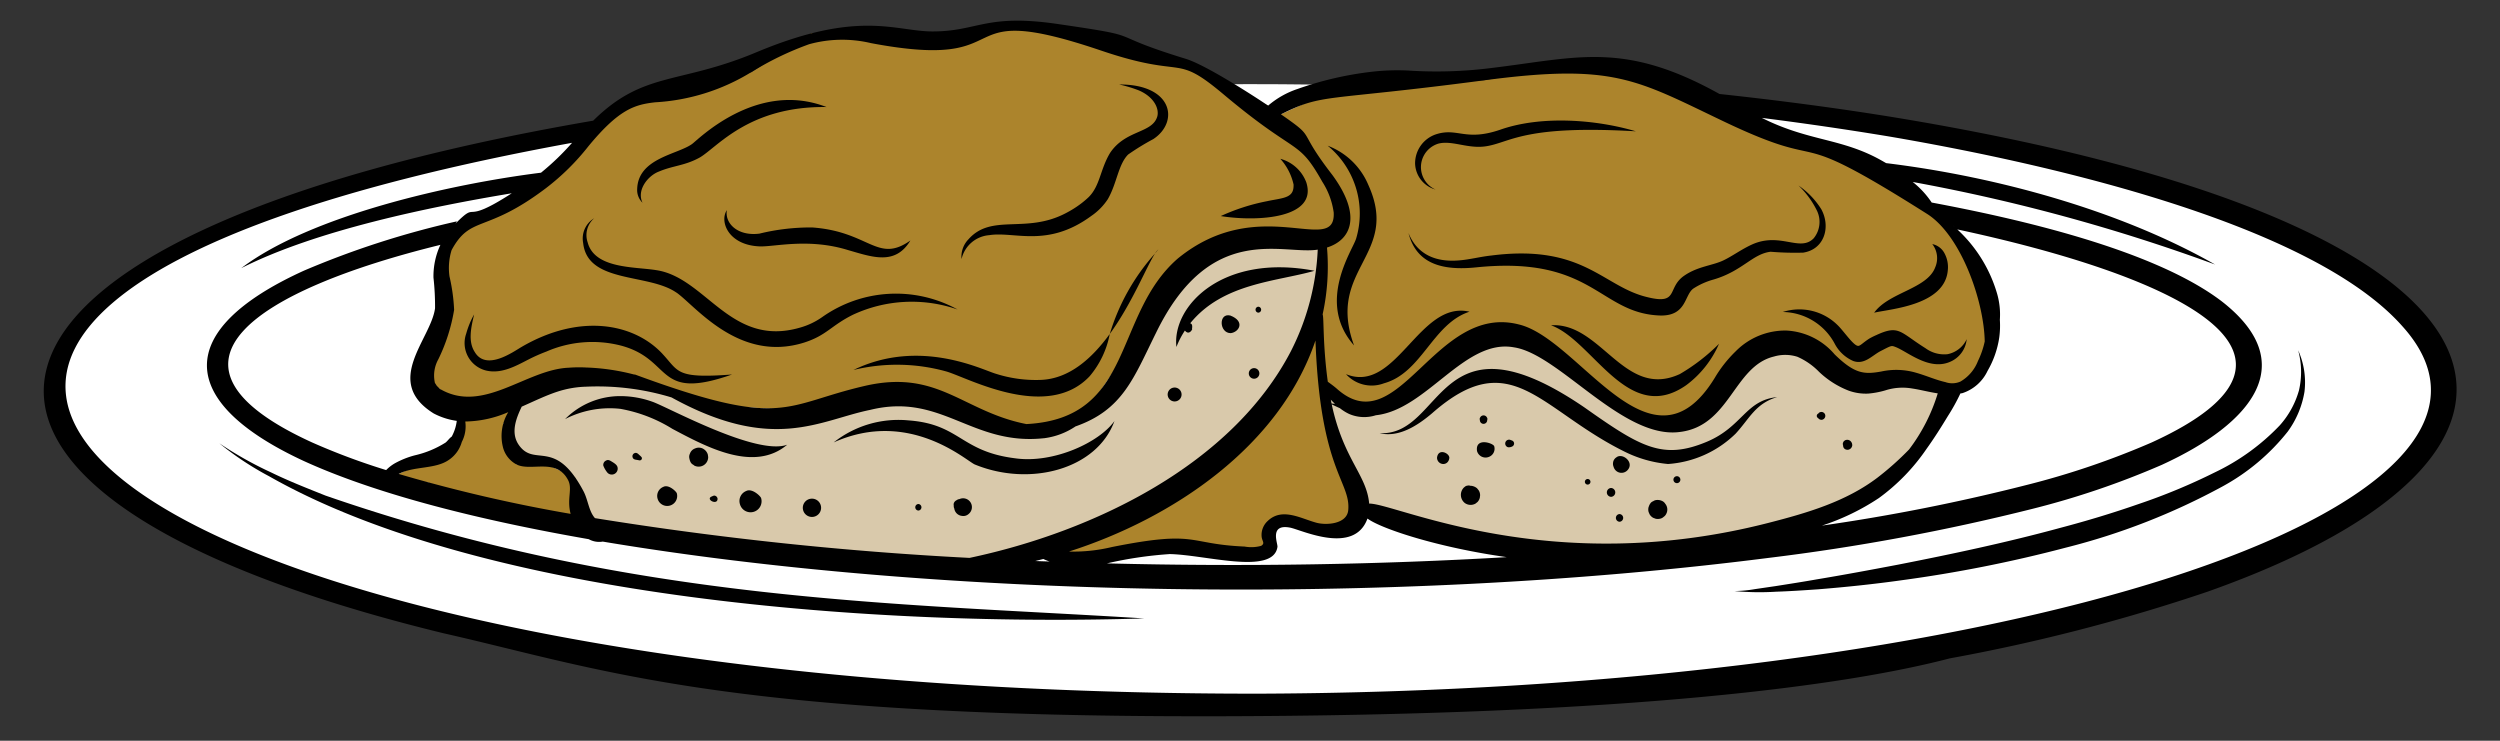 <svg xmlns="http://www.w3.org/2000/svg" xmlns:xlink="http://www.w3.org/1999/xlink" width="216" height="64" viewBox="0 0 216 64">
  <rect x="0" y="0" width="216" height="64" fill="#333333" stroke="none"/>
  <defs>
    <clipPath id="clip-path">
      <rect id="Rectangle_816" data-name="Rectangle 816" width="208.469" height="60.099" fill="none"/>
    </clipPath>
    <clipPath id="clip-biscuit-recipes-rollover">
      <rect width="216" height="64"/>
    </clipPath>
  </defs>
  <g id="biscuit-recipes-rollover" clip-path="url(#clip-biscuit-recipes-rollover)">
    <g id="Group_3386" data-name="Group 3386" transform="translate(3.781 1.786)">
      <g id="Group_3329" data-name="Group 3329" clip-path="url(#clip-path)">
        <path id="Path_10206" data-name="Path 10206" d="M215.246,77.9c0,14.7-46.249,26.622-103.3,26.622S8.644,92.6,8.644,77.9s46.249-26.622,103.3-26.622S215.246,63.2,215.246,77.9" transform="translate(-7.719 -45.794)" fill="#fff"/>
        <path id="Path_10207" data-name="Path 10207" d="M1035.637,257.441l2.971,2.142,3.271-.759,6.26-5.413,3.375-.594,4.089,1.8,5.565,4.426,3.459,1.579,2.858-.392,4.2-4.366,2.5-2.375,3.459.432,2.218,2.673,4.4.354,3.422.226,2.032.863-1.656,2.585-2.9,4.214-6.366,3.979-15.48,3.061-12.935-.932-11.6-2.715-2.99-7.069-.154-2.952Z" transform="translate(-924.862 -225.774)" fill="rgba(191,166,115,0.6)"/>
        <path id="Path_10208" data-name="Path 10208" d="M377.462,186.543l-1.037,2.607-.069,1.663.553,1.2,2.7.511,1.3.368L382.1,194.3l.581,3.015,2.375,1.122,12.106,1.4,21.017,2.083,9.779-3.791,12.713-8.59,4.633-7.6.865-3.676.352-2.016-.352-3.463-5.688.362-6.546,2.963-4.517,8.673-3.411,3.72L423,189.535l-3.951-.385-6.822-2.378L400.7,188.406l-8.021-.951-2.443-1.163-5.8-1.169-5.817.519Z" transform="translate(-336.101 -154.298)" fill="rgba(191,166,115,0.6)"/>
        <path id="Path_10209" data-name="Path 10209" d="M308.166,21.7l6.415-2.448,8.878-8.234,10.273-2.4,5.231-3.382,10.437.5,7.668-1.075,8.665.836L378.386,11.5l2.006,2.817,1.023,1.436,1.652,2.32,2.042,2.867-1.31,1.628L376.983,23l-6.07,2.822-8.276,12.161-3.563,2.244-7.194-1.556-4.4-2.248-10.632,1.348-7.666-.459-8.243-2.332L313.962,36.4,309.017,38.8l-2.178-2.819-1.588-.995,1.045-3.826Z" transform="translate(-272.601 -4.159)" fill="#ac842c"/>
        <path id="Path_10210" data-name="Path 10210" d="M832.358,224.756,832,227.679l-1.684,3.855-4.213,4.579-3.519,3.287-10.052,5.666-3.163.867,3.093.526,8.928-1.242,5.641,1.339,1.6-.972.633-2.524,6.042,1.122,1.409-2.289-2.64-5.432-1.208-10.109V224Z" transform="translate(-722.799 -200.043)" fill="#ac842c"/>
        <path id="Path_10211" data-name="Path 10211" d="M1026.05,32.519l8.614,2.135,8.309,4.047,7.9,3.053,7.181,6.256,2.373,4.278v4.125l-1.509,4.355-5-.7-4.409.464-8.051-3.855-4.252,4.8-5.621,2.414-7.443-5.167-6-2.615-7.761,4.658-2.738,1.866L1002.866,61l-.339-13.483-3.178-10.39,5.615-2.578,11.925-.358Z" transform="translate(-892.456 -29.041)" fill="#ac842c"/>
        <path id="Path_10212" data-name="Path 10212" d="M288.6,302.9l5.678-1.444-1.649,2.577,1.134,3.526,1.87-.356,1.782.838,1.445.676.639,3.512-8.85-1.256-4.654-1.9-2.786.365.37-1.058,3.888-1.823,1.517-1.74Z" transform="translate(-252.917 -269.216)" fill="#ac842c"/>
        <path id="Path_10213" data-name="Path 10213" d="M159.646,8.314c-4.939-.8-9.9-1.445-14.862-1.98-8.267-4.6-12.26-3.14-19.672-2.249a37.773,37.773,0,0,1-7.255.222,19.431,19.431,0,0,0-2.978.091A29.35,29.35,0,0,0,108.3,5.91a7.584,7.584,0,0,0-2.516,1.431c-1.419-.958-5.433-3.529-7.1-4.04C91.177.994,95.778,1.478,87.556.281c-6.182-.9-6.849.648-10.758.65-3.238,0-6.351-1.919-15.228,1.8-6.741,2.823-9.735,1.6-14.1,5.909C-10.518,18.6-16.031,40.6,34.527,52.925,47.935,55.953,58.5,60.14,100.646,60.1c37.164-.037,55.6-2.792,64.023-5a157.8,157.8,0,0,0,22.245-5.751C221.185,37.231,216.358,17.6,159.646,8.314M124.433,5.155c5.595-.738,8.869-.761,11.689-.147s5.189,1.863,8.971,3.671c9.878,4.721,4.885-.049,17.628,8.018,2.927,1.853,4.919,7.526,4.978,11.018a7.338,7.338,0,0,1-.586,1.693,3.515,3.515,0,0,1-1.51,1.772,1.759,1.759,0,0,1-1.308.046c-.812-.18-1.61-.546-2.547-.813a6.088,6.088,0,0,0-2.99-.1c-1.458.26-2.279.223-4.018-1.471a5.869,5.869,0,0,0-4.18-2.069,6.011,6.011,0,0,0-4.367,1.784,11.006,11.006,0,0,0-1.821,2.308c-5.494,8.962-11.644-3.362-16.923-4.618-7.254-1.862-10.39,10.286-15.71,5.568-.24-.213-.5-.4-.755-.587l-.043-.031c-.447-3.281-.324-5.56-.447-5.819a19.252,19.252,0,0,0,.377-5.777c2.061-.646,3.067-2.72.463-6.269-3.215-4.156-1.247-3.027-4.441-5.24,3.723-1.847,3.536-1.09,17.54-2.936m40.624,12.611s.005.01.01.014c-.1-.1-.08-.084-.01-.014M79.991,46.416a300.176,300.176,0,0,1-32.366-3.435c-.536-.591-.592-1.567-.991-2.323-2.46-4.659-4.2-2.039-5.58-3.986-.728-1.029-.268-2.267.242-3.324,1.158-.51,2.076-.963,3.075-1.291a8.732,8.732,0,0,1,2.489-.433,21.98,21.98,0,0,1,7.38.928c8.777,4.841,12.811,1.958,17.161,1.077,6.194-1.528,8.78,3.147,15.073,2.441a6.242,6.242,0,0,0,2.624-.984c.012-.007.021-.018.033-.025,4.1-1.439,5.02-4.162,6.968-8.088,4.7-9.668,10.954-6.706,13.972-7.19a21.388,21.388,0,0,1-2.325,8.788c-5.087,9.764-16.971,15.562-27.755,17.844m6.908.315c-.412-.016-.824-.026-1.236-.042q.348-.086.7-.177a4.821,4.821,0,0,0,.541.219M33.807,24.851c-.357,2.679-4.536,6.326-.123,9.082a6.06,6.06,0,0,0,2,.644,3.848,3.848,0,0,1-.436,1.359c-.2.133-.349.369-.53.515a8.507,8.507,0,0,1-2.645,1.1,7.5,7.5,0,0,0-1.752.7,3.5,3.5,0,0,0-.739.578,57.731,57.731,0,0,1-6.4-2.389C8.343,29.664,18.431,23.264,34.271,19.369a6.4,6.4,0,0,0-.6,2.834,22.4,22.4,0,0,1,.136,2.648m1.216,13.082A2.772,2.772,0,0,0,36.118,36.4a2.9,2.9,0,0,0,.3-1.767,9.642,9.642,0,0,0,3.715-.811,3.957,3.957,0,0,0-.479,2.944,2.334,2.334,0,0,0,1.193,1.578c1.262.635,3.428-.6,4.451,1.343.412.781-.126,1.592.223,2.925a132.349,132.349,0,0,1-14.856-3.449c1.336-.7,3.183-.385,4.361-1.233m74.85-10.3c.409,11.282,3.058,12.182,2.831,14.663-.11,1.2-1.879,1.318-2.738,1.088-1.356-.362-2.962-1.344-4.208-.166a1.633,1.633,0,0,0-.535,1.385c.047.389.316.556-.049.777a3.2,3.2,0,0,1-1.423.06c-5.039-.218-3.971-1.457-11.455.038a14.207,14.207,0,0,1-3.722.392c9.02-2.885,18.21-9.094,21.3-18.237m1.325,5.122c.116.12.235.238.358.354l-.292-.029q-.034-.162-.067-.325M97.238,46.086c3.083.039,8.988,1.86,9.353-.621.042-.289-.736-2.018,1.1-1.662.968.188,5.53,2.4,6.677-.787,1.183.885,6.121,2.508,12.034,3.335-10.727.628-22.32.848-34.542.539a34.107,34.107,0,0,1,5.379-.8m17.276-4.369c-.218-2.5-2.215-3.8-3.236-8.571.235.117.473.231.716.338a3.945,3.945,0,0,0,.791.493,3.279,3.279,0,0,0,2.305.111c4.395-.47,7.683-6.665,11.945-5.865,3.88.583,9.373,7.932,14.284,7.314,4.369-.494,4.683-5.684,8.167-6.522a3.454,3.454,0,0,1,2.024.02,5.937,5.937,0,0,1,1.873,1.3,7.765,7.765,0,0,0,2.575,1.633,4.4,4.4,0,0,0,1.657.25,7.49,7.49,0,0,0,1.486-.277,4.855,4.855,0,0,1,2.351-.161c.676.1,1.407.3,2.187.417a15.377,15.377,0,0,1-2.477,4.846,25.193,25.193,0,0,1-2.747,2.448c-2.745,2.077-6.1,3.048-9.393,3.893-18.917,4.865-32.274-1.719-34.508-1.663m44.011-.458a17.285,17.285,0,0,0,4.144-4.268c.656-.913,1.259-1.867,1.841-2.829a16.937,16.937,0,0,0,1.085-1.96c.056-.01.113-.013.168-.026a3.653,3.653,0,0,0,2.178-1.922,8.112,8.112,0,0,0,1.013-2.891,7.683,7.683,0,0,0,.052-1.524v-.008a6.5,6.5,0,0,0-.236-2.243,12.185,12.185,0,0,0-3.442-5.561c18.139,3.889,33.752,10.667,16.785,18.412a69.873,69.873,0,0,1-10.78,3.665,167.827,167.827,0,0,1-17.7,3.514,20.091,20.091,0,0,0,4.89-2.36m6.319-8.99v0h0l0,0M61.131,4.451a26.462,26.462,0,0,1,5-2.418,10.76,10.76,0,0,1,5.346-.092c13.427,2.539,6.177-4,19.9.65,7.438,2.519,6.211.125,10.562,3.78,6.456,5.424,6.38,3.736,8.525,7.543a6.565,6.565,0,0,1,.987,2.659c.2,3.864-6.435-1.773-13.474,3.981-5.616,4.891-3.7,13.815-13.077,14.3-5.519-1.087-7.61-4.762-13.953-3.3-7.133,1.65-6.932,3.794-19.939-1.008l.069.046a18.746,18.746,0,0,0-4.229-.626,11.5,11.5,0,0,0-1.495.019c-3.662.144-7.391,4.025-11.117,1.835-.1-.1-.218-.2-.3-.3-.047-.108-.151-.191-.159-.311a2.884,2.884,0,0,1,.316-1.956,15.441,15.441,0,0,0,1.362-4.268,15.875,15.875,0,0,0-.4-2.889,5.233,5.233,0,0,1,.181-2.271c1.662-3.062,2.932-1.392,8.177-5.372h0v0a20.452,20.452,0,0,0,3.642-3.6c2.638-3.2,3.992-3.6,5.768-3.8a17.746,17.746,0,0,0,8.305-2.606m42.936,53.7C7.5,58.007-37.989,25.834,45.646,10.553a22.014,22.014,0,0,1-2.683,2.582c-7.845.983-19.9,3.7-25.9,8.247,6.469-3.274,16.26-5.288,23.374-6.469-4.479,2.894-2.757.509-4.87,2.624.045-.064.085-.132.132-.2a76.344,76.344,0,0,0-13.2,4.253c-11.365,5.161-11.022,11.361-.04,16.451C29.593,41.3,39.39,43.458,47.087,44.8a1.847,1.847,0,0,0,1.211.208c28.692,4.817,67.659,5.627,100.689,1.413a185.278,185.278,0,0,0,22.887-4.256,71.882,71.882,0,0,0,11.118-3.785c7.875-3.608,12.047-8.8,5.18-14.135-5.906-4.5-17.751-7.163-25.056-8.532a7.65,7.65,0,0,0-1.638-1.777,158.52,158.52,0,0,1,26.127,7.134c-8.258-4.7-18.964-7.608-28.426-8.762-.4-.234-.8-.457-1.217-.656-3.11-1.491-5.768-1.37-9.518-3.251q5.474.694,10.919,1.593c12.162,2.075,36.262,7.186,44.429,16.416,14.133,15.663-34.466,31.645-99.725,31.74" transform="translate(0 0)"/>
        <path id="Path_10214" data-name="Path 10214" d="M496.187,376.118a.843.843,0,0,0-.494,1.016.862.862,0,1,0,1.662-.462c-.043-.152-.707-.8-1.168-.554" transform="translate(-442.659 -335.837)"/>
        <path id="Path_10215" data-name="Path 10215" d="M562.712,379.415a.93.93,0,0,0-.545,1.122.952.952,0,1,0,1.834-.51c-.048-.168-.789-.881-1.29-.611" transform="translate(-502.022 -338.778)"/>
        <path id="Path_10216" data-name="Path 10216" d="M613.12,386.926a.79.79,0,1,0,1.549-.221.79.79,0,0,0-1.549.221" transform="translate(-547.538 -344.836)"/>
        <path id="Path_10217" data-name="Path 10217" d="M522.557,344.979a.78.78,0,0,0-.716-.027.716.716,0,0,0-.437.451.621.621,0,0,0-.063.306c.092.645.353.6.426.711a.823.823,0,0,0,1.216-.729l-.03-.211a.837.837,0,0,0-.4-.5" transform="translate(-465.577 -307.988)"/>
        <path id="Path_10218" data-name="Path 10218" d="M476.112,349.343c-.127-.117-.242-.256-.418-.2a.291.291,0,0,0-.2.358c.058.208.241.21.4.239l.141.026a.227.227,0,0,0,.179-.014.18.18,0,0,0,.062-.247,1.307,1.307,0,0,0-.162-.163" transform="translate(-424.622 -311.787)"/>
        <path id="Path_10219" data-name="Path 10219" d="M538.371,383.639c-.076,0-.086.017-.283.1-.444.268.567.756.561.168a.312.312,0,0,0-.277-.271" transform="translate(-480.432 -342.604)"/>
        <path id="Path_10220" data-name="Path 10220" d="M952.2,237.963c-1.037-.256-.971,1.528.038,1.522.735-.1,1.254-1.019-.038-1.522" transform="translate(-849.68 -212.487)"/>
        <path id="Path_10221" data-name="Path 10221" d="M907.889,297.337a.6.6,0,0,0,1.166-.293.6.6,0,0,0-1.166.293" transform="translate(-810.766 -264.892)"/>
        <path id="Path_10222" data-name="Path 10222" d="M979,231.044a.258.258,0,0,0,.006.515.258.258,0,0,0-.006-.515" transform="translate(-874.063 -206.331)"/>
        <path id="Path_10223" data-name="Path 10223" d="M735.463,385.757a.45.45,0,0,0-.209.072c-.138.083-.114.068-.124.078a.421.421,0,0,0-.161.243c-.02.08.007.118,0,.19,0,0,0-.016,0,.044l.007.035a.294.294,0,0,0,.042.147.742.742,0,0,0,.668.643.674.674,0,0,0,.568-.163.762.762,0,0,0-.794-1.288" transform="translate(-656.349 -344.421)"/>
        <path id="Path_10224" data-name="Path 10224" d="M704.188,390.427a.283.283,0,0,0,.006.565.283.283,0,0,0-.006-.565" transform="translate(-628.626 -348.666)"/>
        <path id="Path_10225" data-name="Path 10225" d="M1146.165,375.74a.93.93,0,0,0-.584-.23c-.006,0-.012,0-.019,0a.423.423,0,0,0-.054-.016.294.294,0,0,0-.151,0,.444.444,0,0,0-.221.073l-.124.1a.9.9,0,0,0,.09,1.338.856.856,0,0,0,.916.047l.175-.139a.832.832,0,0,0,.2-.373q.012-.106.025-.211a.829.829,0,0,0-.119-.419l-.14-.174" transform="translate(-1022.317 -335.326)"/>
        <path id="Path_10226" data-name="Path 10226" d="M1125.431,348.975a.542.542,0,0,0,.472.54.5.5,0,0,0,.513-.261.617.617,0,0,0,.078-.291c-.031-.407-.964-.823-1.063.012" transform="translate(-1005.052 -311.216)"/>
        <path id="Path_10227" data-name="Path 10227" d="M1157.621,341.244a.765.765,0,0,0,1.045.5.754.754,0,0,0,.441-.909c-.078-.273-1.658-.8-1.486.414" transform="translate(-1033.787 -304.062)"/>
        <path id="Path_10228" data-name="Path 10228" d="M1160.531,319.193v-.011a.219.219,0,0,0-.019-.209.328.328,0,0,0-.594,0,.222.222,0,0,0-.02.211v.018a.316.316,0,0,0,.632-.007" transform="translate(-1035.817 -284.68)"/>
        <path id="Path_10229" data-name="Path 10229" d="M1181.042,338.534l-.061-.021a.333.333,0,1,0-.232.62.656.656,0,0,0,.377-.081.282.282,0,0,0,.1-.386.313.313,0,0,0-.18-.131" transform="translate(-1054.228 -302.275)"/>
        <path id="Path_10230" data-name="Path 10230" d="M1297.514,387.409a.609.609,0,0,0-.24-.211.916.916,0,0,0-.614-.071.523.523,0,0,0-.166.082c-.006,0-.014,0-.02,0s-.02.015-.031.02-.02.007-.028.014l.013,0a.434.434,0,0,0-.144.1l-.088.12c0,.007,0,.016-.006.023l-.029.04-.076.2a.819.819,0,0,0,.005.419l.087.2a.816.816,0,0,0,.309.3l.2.076a.818.818,0,0,0,.419-.005.62.62,0,0,0,.288-.156.613.613,0,0,0,.211-.24.789.789,0,0,0-.085-.9" transform="translate(-1157.431 -345.692)"/>
        <path id="Path_10231" data-name="Path 10231" d="M1262.9,377.48a.383.383,0,0,0,.009.765.383.383,0,0,0-.009-.765" transform="translate(-1127.49 -337.104)"/>
        <path id="Path_10232" data-name="Path 10232" d="M1316.775,367.96a.3.3,0,0,0,.007.6.3.3,0,0,0-.007-.6" transform="translate(-1175.675 -328.602)"/>
        <path id="Path_10233" data-name="Path 10233" d="M1432.278,316.612l.01,0,.042.053a.38.38,0,0,0,.239.094.253.253,0,0,0,.129-.03.35.35,0,0,0,.208-.314l-.012-.087a.343.343,0,0,0-.093-.155l-.071-.052a.341.341,0,0,0-.168-.042l-.087.012a.322.322,0,0,0-.18.133l-.024.01a.213.213,0,0,0-.079.081.218.218,0,0,0-.026.106.216.216,0,0,0,.112.187" transform="translate(-1278.978 -282.273)"/>
        <path id="Path_10234" data-name="Path 10234" d="M1453.163,338.94s0,.007,0,.011a.342.342,0,0,0,.177.3.269.269,0,0,0,.1.039.4.4,0,0,0,.2,0,.449.449,0,0,0,.2-.123c.023-.024.069-.1.063-.085l.018-.047a.3.3,0,0,0,.03-.146v0a1.064,1.064,0,0,0-.015-.111.141.141,0,0,0-.006-.023,1.006,1.006,0,0,0-.045-.1l-.006-.01a.44.44,0,0,0-.156-.151.3.3,0,0,0-.054-.023.281.281,0,0,0-.055-.02.52.52,0,0,0-.106-.011.577.577,0,0,0-.107.017.278.278,0,0,0-.128.069.273.273,0,0,0-.094.107l-.034.087a.277.277,0,0,0,0,.14.183.183,0,0,0,.026.092v0" transform="translate(-1297.698 -302.227)"/>
        <path id="Path_10235" data-name="Path 10235" d="M1245.161,370.22a.241.241,0,0,0,.005.482.241.241,0,0,0-.005-.482" transform="translate(-1111.77 -330.62)"/>
        <path id="Path_10236" data-name="Path 10236" d="M1267.854,351.77a.623.623,0,0,0-.3.478.663.663,0,0,0,.048.348.707.707,0,0,0,1.192.3c.645-.676-.422-1.539-.944-1.124" transform="translate(-1131.968 -314.047)"/>
        <path id="Path_10237" data-name="Path 10237" d="M1270.166,398.542a.333.333,0,0,0,.008.665.333.333,0,0,0-.008-.665" transform="translate(-1134.023 -355.913)"/>
        <path id="Path_10238" data-name="Path 10238" d="M452.713,355.078c-.155-.088-.347-.253-.55-.132a.408.408,0,0,0-.245.437,2.12,2.12,0,0,0,.375.633.513.513,0,0,0,.849-.509c-.05-.175-.212-.293-.428-.429" transform="translate(-403.573 -316.942)"/>
        <path id="Path_10239" data-name="Path 10239" d="M973.955,280.668a.457.457,0,0,0,.01.914.457.457,0,0,0-.01-.914" transform="translate(-869.388 -250.647)"/>
        <path id="Path_10240" data-name="Path 10240" d="M357.36,240.706c-2.453-2.637-7.123-3.547-12.171-.609-.717.413-3.059,2.122-4.055.443-.609-.937-.3-2.176-.054-3.246a7.338,7.338,0,0,0-.684,1.66,2.445,2.445,0,0,0,1.727,3.19c1.316.306,2.547-.386,3.66-.961a15.057,15.057,0,0,1,1.544-.682,9.944,9.944,0,0,1,6.432-.517c4.55,1.209,2.925,4.845,9.607,2.5-4.87.365-4.567-.23-6.008-1.778" transform="translate(-303.897 -211.913)"/>
        <path id="Path_10241" data-name="Path 10241" d="M670.152,257.044a11.361,11.361,0,0,1-3.845-.536c-1.155-.332-6.565-3.108-12.293-.322a15.877,15.877,0,0,1,8.046.134c1.845.538,8.683,4.317,12.364.406a7.949,7.949,0,0,0,1.737-3.652c-1.546,2.125-3.523,3.9-6.01,3.97" transform="translate(-584.059 -226.005)"/>
        <path id="Path_10242" data-name="Path 10242" d="M897.682,185.124c.095-.114.187-.228.286-.345a1.439,1.439,0,0,0-.286.345" transform="translate(-801.664 -165.015)"/>
        <path id="Path_10243" data-name="Path 10243" d="M861.074,194.965c1.934-2.659,3.19-5.859,3.916-6.96a18.367,18.367,0,0,0-3.916,6.96" transform="translate(-768.971 -167.896)"/>
        <path id="Path_10244" data-name="Path 10244" d="M958.081,113.568a3.31,3.31,0,0,0-2.225-1.99A4.912,4.912,0,0,1,957,113.8c.016.654-.194,1-1.017,1.188-.366.091-.845.155-1.291.255a17.624,17.624,0,0,0-3.984,1.283c3.232.517,8.437.184,7.375-2.959" transform="translate(-849.016 -99.643)"/>
        <path id="Path_10245" data-name="Path 10245" d="M1051.848,239.709a2.987,2.987,0,0,0,3.276.8c3.3-.906,4.194-5.145,7.4-6.188-4.353-1.029-6.331,7.171-10.678,5.391" transform="translate(-939.34 -209.175)"/>
        <path id="Path_10246" data-name="Path 10246" d="M1217.482,245.982c3.643,1.306,6.647,8.709,11.691,5.169a8.849,8.849,0,0,0,2.826-3.57,16.59,16.59,0,0,1-3.384,2.614c-4.8,2.22-6.8-4.5-11.133-4.213" transform="translate(-1087.257 -219.663)"/>
        <path id="Path_10247" data-name="Path 10247" d="M1404.712,233.365a5.168,5.168,0,0,1,4.5,2.763,3.29,3.29,0,0,0,1.592,1.472c.943.334,1.58-.433,2.311-.834,1.028-.526.961-.519,1.359-.369,1.014.394,2.871,2.048,4.674,1.28a2.363,2.363,0,0,0,1.455-1.966,2.315,2.315,0,0,1-1.665,1.3,2.729,2.729,0,0,1-1.9-.52c-2.218-1.387-2.271-2.05-4.261-1.124a5.951,5.951,0,0,0-.583.291c-.552.35-.8.661-.988.632-.414-.037-1.262-1.335-1.8-1.832a4.693,4.693,0,0,0-4.692-1.095" transform="translate(-1254.461 -208.194)"/>
        <path id="Path_10248" data-name="Path 10248" d="M443.578,165.954c1.629,1.129,5.414,6.109,11.058,4.318,1.934-.624,2.285-1.448,4.2-2.4a12.041,12.041,0,0,1,9.041-.45,11.039,11.039,0,0,0-11.691.647,6.229,6.229,0,0,1-1.943.922c-5.995,1.733-8.111-4.341-12.417-4.972-1.859-.3-5.331-.106-5.919-2.416a1.917,1.917,0,0,1,.573-2.069,2.042,2.042,0,0,0-.957,2.143c.376,3.514,5.644,2.6,8.051,4.281" transform="translate(-388.919 -142.466)"/>
        <path id="Path_10249" data-name="Path 10249" d="M481.178,70.274c1.257-.538,2.249-.5,3.561-1.23,1.495-.873,4.241-4.452,10.944-4.353-6.1-2.37-11.181,2.911-11.644,3.211-1.288.9-4.626,1.217-4.717,3.857a1.528,1.528,0,0,0,.461,1.2c-.517-1.055.415-2.3,1.4-2.69" transform="translate(-428.05 -57.228)"/>
        <path id="Path_10250" data-name="Path 10250" d="M1108.268,140.226c10.114-1.028,10.614,4.017,15.929,4.163,2.254.022,2.033-1.8,2.833-2.341a6.293,6.293,0,0,1,1.728-.77c2.491-.728,3.374-2.224,4.936-2.4a25.329,25.329,0,0,0,2.807.077c1.838-.28,2.4-2.216,1.57-3.747a6.979,6.979,0,0,0-1.974-2.053,7.589,7.589,0,0,1,1.618,2.22,2.235,2.235,0,0,1-.3,2.337c-1.181,1.225-2.9-.569-5.346.546-.936.43-1.684,1-2.455,1.365-.939.451-2.19.51-3.354,1.3-1.582,1.056-.428,2.584-3.262,1.867-3.809-.916-5.5-4.6-13.435-3.587-.951.1-1.885.353-2.761.419-2.024.182-3.645-.493-4.4-2.363.7,2.746,3.044,3.257,5.862,2.967" transform="translate(-984.49 -118.913)"/>
        <path id="Path_10251" data-name="Path 10251" d="M1039.53,109.027c-.3,1.011-3.473,5.506-.176,9.23-2.446-6.645,4.006-7.778,1.232-13.868a6.172,6.172,0,0,0-3.514-3.39,7.58,7.58,0,0,1,2.459,8.028" transform="translate(-926.143 -90.196)"/>
        <path id="Path_10252" data-name="Path 10252" d="M653.745,325.854c-4.806-.58-4.8-2.959-9.286-3.284A9.018,9.018,0,0,0,638,324.476c6.493-2.923,11.41,1.544,12.186,1.9,4.743,1.956,10.548.447,12.075-3.748-1.313,1.846-5.239,3.663-8.512,3.227" transform="translate(-569.754 -288.035)"/>
        <path id="Path_10253" data-name="Path 10253" d="M428.639,303.747a8.266,8.266,0,0,0-2.694-.485,6.716,6.716,0,0,0-4.847,1.985,8.416,8.416,0,0,1,4.783-.884,12.764,12.764,0,0,1,4.495,1.732c2.919,1.544,7.032,3.795,9.914,1.367-2.675.971-10.317-3.254-11.651-3.715" transform="translate(-376.056 -270.824)"/>
        <path id="Path_10254" data-name="Path 10254" d="M926.644,199.508c-7.99-1.53-12.338,3.081-11.936,6.583a7.4,7.4,0,0,1,.733-1.42c.391.5.712-.229.613-.125.079-.519-.123-.442-.145-.513,2.825-3.467,7.431-3.582,10.734-4.525" transform="translate(-816.846 -177.898)"/>
        <path id="Path_10255" data-name="Path 10255" d="M1103.892,289.553a9.251,9.251,0,0,0,5.839-2.619c1.208-1.306,1.715-2.61,3.593-3.162-2.737.273-2.988,2.555-6.07,3.856-3.836,1.61-5.735.458-10.585-2.964-12.786-8.719-12.084,2.515-17.7,2.225,1.652.4,3.262-.634,4.554-1.732,6.806-5.978,9.245-.328,16.587,3.313a10.562,10.562,0,0,0,3.785,1.083" transform="translate(-963.557 -251.249)"/>
        <path id="Path_10256" data-name="Path 10256" d="M743.607,64.569c2.182-.36,5.031,1.134,8.839-1.665a5.222,5.222,0,0,0,1.424-1.444c.789-1.359.9-3,1.759-3.862a21.086,21.086,0,0,1,2.175-1.334c2.253-1.481,1.7-4.74-2.948-4.718a11.75,11.75,0,0,1,1.691.509c1.372.588,1.8,1.645,1.589,2.294-.463,1.434-2.736,1.111-4.069,3.113-.852,1.413-.86,2.827-1.839,3.807a7.846,7.846,0,0,1-.619.531,9.073,9.073,0,0,1-1.388.876c-3.456,1.8-6.372-.016-8.386,2.244a2.154,2.154,0,0,0-.6,1.711,2.667,2.667,0,0,1,2.367-2.063" transform="translate(-661.939 -46.033)"/>
        <path id="Path_10257" data-name="Path 10257" d="M146.289,343.887a31.463,31.463,0,0,1-4.467-2.515,26.162,26.162,0,0,0,4.295,2.846c18.828,10.7,53.019,13,75.618,12.285-21.76-1.353-44.16-1.411-70.734-10.61-1.583-.633-3.177-1.255-4.712-2.006" transform="translate(-126.652 -304.858)"/>
        <path id="Path_10258" data-name="Path 10258" d="M552.771,155.057c-1.9.235-3-.919-2.8-2.033-.666,1,.148,3.038,2.846,3.135,1.29.042,4.217-.731,7.6.312,2.1.6,4.091,1.372,5.41-.824-2.856,2.021-3.525-.773-8.488-1.125a18.61,18.61,0,0,0-4.568.536" transform="translate(-490.949 -136.656)"/>
        <path id="Path_10259" data-name="Path 10259" d="M1484.892,182.677a2.523,2.523,0,0,0-.283-1.41,1.548,1.548,0,0,0-1.064-.811,1.982,1.982,0,0,1,.256,2.005c-.695,1.876-4.015,2.16-5.277,3.925,1.334-.325,6.147-.611,6.367-3.709" transform="translate(-1320.378 -161.154)"/>
        <path id="Path_10260" data-name="Path 10260" d="M1109.487,86.655a2.12,2.12,0,0,1,.236-3.987c1.254-.3,2.636.54,4.294.2,2.01-.39,3.33-1.81,12.75-1.258-3.509-1.036-8.135-1.365-11.638-.168-3.1,1.091-3.748-.186-5.64.429a2.644,2.644,0,0,0-1.8,2.536,2.41,2.41,0,0,0,1.8,2.244" transform="translate(-989.206 -72.051)"/>
        <path id="Path_10261" data-name="Path 10261" d="M1414.415,269.716a7.638,7.638,0,0,1-1.649,2.992,19.088,19.088,0,0,1-5.625,4.069,51.8,51.8,0,0,1-6.536,2.716c-2.237.782-4.515,1.469-6.817,2.075-4.594,1.253-9.269,2.245-13.961,3.167-2.349.448-4.7.886-7.066,1.279-1.18.209-2.364.394-3.548.58l-1.78.261a11.239,11.239,0,0,1-1.787.17,23.466,23.466,0,0,0,3.613.055c1.2-.04,2.406-.123,3.608-.206,2.4-.192,4.8-.444,7.185-.778a116.917,116.917,0,0,0,14.2-2.816,57.768,57.768,0,0,0,13.556-5.289,18.433,18.433,0,0,0,5.645-4.744,8.054,8.054,0,0,0,1.446-3.436,6.767,6.767,0,0,0-.546-3.592,7.053,7.053,0,0,1,.063,3.5" transform="translate(-1219.574 -237.743)"/>
      </g>
    </g>
  </g>
</svg>
